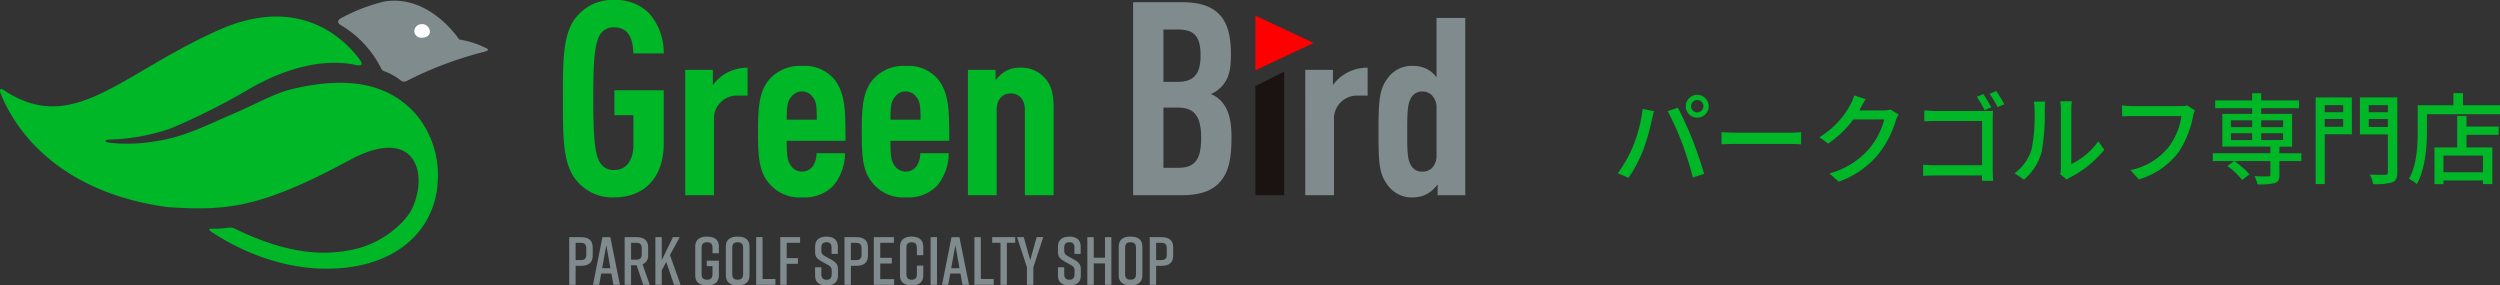 <svg xmlns="http://www.w3.org/2000/svg" xmlns:xlink="http://www.w3.org/1999/xlink" width="378.265" height="43.173" viewBox="0 0 378.265 43.173">
  <rect x="0" y="0" width="378.265" height="43.173" fill="#333333" stroke="none"/>
  <defs>
    <clipPath id="clip-path">
      <rect id="長方形_2257" data-name="長方形 2257" width="221.704" height="43.173" transform="translate(0 0)" fill="none"/>
    </clipPath>
  </defs>
  <g id="グループ_4634" data-name="グループ 4634" transform="translate(-315 -30.322)">
    <g id="マスクグループ_4497" data-name="マスクグループ 4497" transform="translate(315 30.321)" clip-path="url(#clip-path)">
      <path id="パス_10566" data-name="パス 10566" d="M54.383,8.732C52.1,5.688,45.3-1.12,33.072,4.333c-15.093,6.73-22.043,16.109-32.633,9-.226-.151-.593-.127-.369.476,1.266,3.386,6.838,14.771,25.223,17.3,9.059.641,14.243.093,27.633-7.12,9.948-5.361,11.953,2.072,9.4,7.4-.883,1.845-4.052,4.955-8.332,6.012-5.133,1.269-10.8.716-18.531-3.051a1.553,1.553,0,0,0-.855-.124c-.3.049-.746.1-1.345.135-.4.026-.757.027-1.06.018-.607-.019-.722.122-.231.456,2.224,1.516,9.151,5.7,17.747,5.6,10.492-.122,16.14-6.057,16.508-13.139A14.291,14.291,0,0,0,63.084,17.25c-3.128-3.64-8.406-6.476-18.734-4.025-2.685.584-6,2.477-8.733,3.632-3.948,1.67-7.671,3.68-12.068,4.292a24.815,24.815,0,0,1-6.967.226c-.649-.1-1.11-.426.142-.484A30.83,30.83,0,0,0,25.8,19.225a100.969,100.969,0,0,0,12.206-6.154C45.77,8.687,51.294,9.052,53.784,9.6c.973.215,1.193-.079.6-.871" transform="translate(0 0.221)" fill="#00b728"/>
      <path id="パス_10567" data-name="パス 10567" d="M57.052,12.221A56.028,56.028,0,0,1,68.6,7.864c.306-.082.688-.17.7-.329s-.059-.163-.738-.488a14.192,14.192,0,0,0-3.61-1.085S60.495-.9,53.641.218A27.185,27.185,0,0,0,47.15,2.7c-.664.353-.671.759-.078,1.111a15.737,15.737,0,0,1,6.113,6.606.729.729,0,0,0,.314.3A9.346,9.346,0,0,1,56,12.067a.834.834,0,0,0,1.048.154" transform="translate(4.521 0.009)" fill="#808b8d"/>
      <path id="パス_10568" data-name="パス 10568" d="M59.5,4.424c.044.611-.527.951-1.177.957a1.039,1.039,0,0,1-1.176-.939,1.107,1.107,0,0,1,1.1-1.114,1.183,1.183,0,0,1,1.255,1.1" transform="translate(5.54 0.322)" fill="#fff"/>
      <path id="パス_10569" data-name="パス 10569" d="M85.438,29.864A6.971,6.971,0,0,1,79.776,27.4c-2.174-2.462-2.132-6.728-2.132-12.471S77.6,4.922,79.776,2.46A6.974,6.974,0,0,1,85.438,0a7.084,7.084,0,0,1,5.21,1.969A8.986,8.986,0,0,1,92.9,8.081h-4.6c-.042-1.641-.41-3.938-2.872-3.938a2.351,2.351,0,0,0-2.174,1.108C82.4,6.645,82.238,9.6,82.238,14.932s.165,8.287,1.026,9.682a2.353,2.353,0,0,0,2.174,1.108c1.969,0,2.872-1.723,2.872-3.733V17.434H85.438V13.66H92.9v8.081c0,5.293-3.119,8.123-7.467,8.123" transform="translate(7.527 0)" fill="#00b728"/>
      <path id="パス_10570" data-name="パス 10570" d="M102.475,13.561a3.479,3.479,0,0,0-3.61,3.733V28.631H94.517V9.665H98.7v2.3a6.369,6.369,0,0,1,1.888-1.723,6.436,6.436,0,0,1,3.363-.9v4.224Z" transform="translate(9.163 0.905)" fill="#00b728"/>
      <path id="パス_10571" data-name="パス 10571" d="M188,13.561a3.479,3.479,0,0,0-3.61,3.733V28.631h-4.348V9.665h4.184v2.3a6.369,6.369,0,0,1,1.888-1.723,6.436,6.436,0,0,1,3.363-.9v4.224Z" transform="translate(17.454 0.905)" fill="#808b8d"/>
      <path id="パス_10572" data-name="パス 10572" d="M108.9,20.423c0,2.462.123,3.022.656,3.8a2.033,2.033,0,0,0,3.323,0,3.549,3.549,0,0,0,.534-1.928h4.307a7.77,7.77,0,0,1-1.8,4.964,6.07,6.07,0,0,1-4.677,1.723,5.923,5.923,0,0,1-4.676-1.764c-1.846-1.846-2.01-4.13-2.01-8.068s.163-6.487,2.01-8.333A6.134,6.134,0,0,1,111.194,9.1a5.876,5.876,0,0,1,4.636,1.722c2.092,2.215,1.928,5.543,1.969,9.6Zm3.938-6.61a1.993,1.993,0,0,0-3.282,0c-.493.615-.656,1.2-.656,3.41h4.553c0-2.215-.123-2.8-.615-3.41" transform="translate(10.136 0.882)" fill="#00b728"/>
      <path id="パス_10573" data-name="パス 10573" d="M123.209,20.423c0,2.462.123,3.022.656,3.8a2.033,2.033,0,0,0,3.323,0,3.549,3.549,0,0,0,.534-1.928h4.307a7.77,7.77,0,0,1-1.8,4.964,6.07,6.07,0,0,1-4.677,1.723,5.923,5.923,0,0,1-4.676-1.764c-1.846-1.846-2.01-4.13-2.01-8.068s.163-6.487,2.01-8.333A6.134,6.134,0,0,1,125.506,9.1a5.876,5.876,0,0,1,4.636,1.722c2.092,2.215,1.928,5.543,1.969,9.6Zm3.938-6.61a1.993,1.993,0,0,0-3.282,0c-.493.615-.656,1.2-.656,3.41h4.553c0-2.215-.123-2.8-.615-3.41" transform="translate(11.523 0.882)" fill="#00b728"/>
      <path id="パス_10574" data-name="パス 10574" d="M142.125,28.631v-12.9c0-1.682-.943-2.5-2.134-2.5s-2.134.821-2.134,2.5v12.9H133.51V9.665h4.185v1.6a4.972,4.972,0,0,1,1.436-1.354,4.292,4.292,0,0,1,2.174-.574,4.731,4.731,0,0,1,3.938,1.682c.861.984,1.231,2.173,1.231,4.676V28.631Z" transform="translate(12.943 0.905)" fill="#00b728"/>
      <path id="パス_10575" data-name="パス 10575" d="M169.3,27.662c-1.231,1.272-3.035,1.846-5.744,1.846h-7.261V.3h7.3c2.707,0,4.471.574,5.7,1.8,1.313,1.355,1.8,3.283,1.8,6.155,0,1.968-.205,3.61-1.517,4.923a4.749,4.749,0,0,1-1.518,1.026,4.208,4.208,0,0,1,1.559,1.066c1.436,1.559,1.559,3.773,1.559,5.579,0,3.323-.493,5.374-1.887,6.81m-6.235-23.22h-2.175v7.919h2.175c2.42,0,3.445-1.19,3.445-3.98,0-2.954-.985-3.939-3.445-3.939m.041,11.815h-2.216v9.108H163.1c2.5,0,3.487-1.15,3.487-4.555,0-3.24-1.026-4.553-3.487-4.553" transform="translate(15.152 0.029)" fill="#808b8d"/>
      <path id="パス_10576" data-name="パス 10576" d="M173.161,28.579V12.067l4.348-2.188v18.7Z" transform="translate(16.787 0.958)" fill="#1a1311"/>
      <path id="パス_10577" data-name="パス 10577" d="M199.086,29.3V27.656a5.063,5.063,0,0,1-1.436,1.354,4.32,4.32,0,0,1-2.174.615,4.476,4.476,0,0,1-3.815-1.682c-1.436-1.766-1.517-3.474-1.517-8.15s.081-6.611,1.517-8.375a4.484,4.484,0,0,1,3.815-1.681,4.289,4.289,0,0,1,2.174.573,4.223,4.223,0,0,1,1.272,1.15V2.476h4.348V29.3Zm-.163-13.08a2.749,2.749,0,0,0-.7-2.049,2.147,2.147,0,0,0-1.478-.575,1.939,1.939,0,0,0-1.64.9c-.575.984-.616,2.1-.616,5.3s.042,4.088.616,5.073a1.906,1.906,0,0,0,1.64.862,2.112,2.112,0,0,0,1.478-.534,2.752,2.752,0,0,0,.7-2.051Z" transform="translate(18.434 0.24)" fill="#808b8d"/>
      <path id="パス_10578" data-name="パス 10578" d="M173.161,2.166l8.815,4.128-8.815,4.127Z" transform="translate(16.787 0.21)" fill="red"/>
      <path id="パス_10579" data-name="パス 10579" d="M82.068,34.237v1.287c0,1.061-.658,1.524-1.75,1.524h-.834v2.872h-.968V32.713h1.8c1.091,0,1.75.464,1.75,1.524m-.968.185c0-.638-.288-.855-.823-.855h-.793v2.615h.793c.534,0,.823-.216.823-.845Z" transform="translate(7.612 3.171)" fill="#808b8d"/>
      <path id="パス_10580" data-name="パス 10580" d="M84.582,38.221H83.037l-.308,1.7h-.937l1.43-7.206h1.195l1.451,7.206H84.88Zm-.155-.813-.618-3.48-.627,3.48Z" transform="translate(7.929 3.171)" fill="#808b8d"/>
      <path id="パス_10581" data-name="パス 10581" d="M88.975,39.919l-1-2.954h-.845v2.954h-.968V32.713h1.8c1.091,0,1.75.463,1.75,1.524v1.2a1.34,1.34,0,0,1-.844,1.379l1.091,3.1Zm-1.843-3.8h.793c.534,0,.823-.216.823-.855v-.844c0-.638-.288-.855-.823-.855h-.793Z" transform="translate(8.353 3.171)" fill="#808b8d"/>
      <path id="パス_10582" data-name="パス 10582" d="M93.217,39.919,92.043,36.47l-.679,1.246v2.2H90.4V32.713h.968v3.47l1.688-3.47h1.03L92.609,35.42l1.6,4.5Z" transform="translate(8.764 3.171)" fill="#808b8d"/>
      <path id="パス_10583" data-name="パス 10583" d="M99.478,38.485c0,1.08-.659,1.524-1.751,1.524h-.081c-1.093,0-1.751-.432-1.751-1.524V34.162c0-1.04.658-1.524,1.751-1.524h.081c1.091,0,1.751.484,1.751,1.524v1H98.51v-.813c0-.638-.288-.855-.824-.855s-.824.216-.824.855V38.3c0,.638.288.855.824.855s.824-.216.824-.855v-1.2h-.864v-.824h1.832Z" transform="translate(9.297 3.164)" fill="#808b8d"/>
      <path id="パス_10584" data-name="パス 10584" d="M101.869,32.638h.082c1.091,0,1.75.463,1.75,1.524v4.323c0,1.06-.658,1.524-1.75,1.524h-.082c-1.091,0-1.751-.464-1.751-1.524V34.162c0-1.071.659-1.524,1.751-1.524m.041,6.516c.535,0,.824-.216.824-.855V34.346c0-.637-.288-.855-.824-.855s-.823.217-.823.855V38.3c0,.638.287.855.823.855" transform="translate(9.706 3.164)" fill="#808b8d"/>
      <path id="パス_10585" data-name="パス 10585" d="M107.217,39.919H104.3V32.713h.969v6.33h1.945Z" transform="translate(10.112 3.171)" fill="#808b8d"/>
      <path id="パス_10586" data-name="パス 10586" d="M107.625,32.713h3v.855h-2.028v2.316H110.3v.865h-1.709v3.17h-.967Z" transform="translate(10.434 3.171)" fill="#808b8d"/>
      <path id="パス_10587" data-name="パス 10587" d="M114.921,35.263v-.978c0-.576-.278-.8-.772-.8s-.772.227-.772.8v.495c0,.432.155.587.566.824l.937.514c.618.35,1.009.7,1.009,1.39v1c0,1.08-.627,1.5-1.719,1.5h-.021c-1.09,0-1.719-.411-1.719-1.5V37.28h.947v1.061c0,.566.279.824.783.824s.782-.258.782-.824v-.566c0-.432-.155-.618-.577-.855l-.926-.514c-.659-.382-1.009-.69-1.009-1.38V34.12c0-1.039.721-1.482,1.709-1.482h.021c.988,0,1.708.443,1.708,1.482v1.143Z" transform="translate(10.9 3.164)" fill="#808b8d"/>
      <path id="パス_10588" data-name="パス 10588" d="M120.035,34.237v1.287c0,1.061-.658,1.524-1.75,1.524h-.834v2.872h-.967V32.713h1.8c1.091,0,1.75.464,1.75,1.524m-.968.185c0-.638-.288-.855-.823-.855h-.793v2.615h.793c.534,0,.823-.216.823-.845Z" transform="translate(11.293 3.171)" fill="#808b8d"/>
      <path id="パス_10589" data-name="パス 10589" d="M120.528,39.919V32.713h3.037v.855H121.5v2.264h1.751V36.7H121.5v2.367h2.1v.855Z" transform="translate(11.685 3.171)" fill="#808b8d"/>
      <path id="パス_10590" data-name="パス 10590" d="M127.661,38.485c0,1.08-.659,1.524-1.751,1.524h-.02c-1.091,0-1.751-.432-1.751-1.524V34.162c0-1.04.659-1.524,1.751-1.524h.02c1.091,0,1.751.484,1.751,1.524v1.287h-.967v-1.1c0-.629-.268-.855-.792-.855s-.793.226-.793.855V38.3c0,.629.268.855.793.855s.792-.226.792-.855V37.022h.967Z" transform="translate(12.035 3.164)" fill="#808b8d"/>
      <rect id="長方形_2256" data-name="長方形 2256" width="0.969" height="7.206" transform="translate(140.807 35.885)" fill="#808b8d"/>
      <path id="パス_10591" data-name="パス 10591" d="M132.729,38.221h-1.544l-.307,1.7h-.938l1.43-7.206h1.2l1.451,7.206h-.988Zm-.154-.813-.618-3.48-.629,3.48Z" transform="translate(12.597 3.171)" fill="#808b8d"/>
      <path id="パス_10592" data-name="パス 10592" d="M137.319,39.919h-2.912V32.713h.967v6.33h1.945Z" transform="translate(13.03 3.171)" fill="#808b8d"/>
      <path id="パス_10593" data-name="パス 10593" d="M140.335,33.568h-1.257v6.351h-.966V33.568h-1.256v-.855h3.48Z" transform="translate(13.268 3.171)" fill="#808b8d"/>
      <path id="パス_10594" data-name="パス 10594" d="M142.75,39.919h-.968V37.263l-1.5-4.55H141.3l.977,3.48.978-3.48h1l-1.5,4.55Z" transform="translate(13.6 3.171)" fill="#808b8d"/>
      <path id="パス_10595" data-name="パス 10595" d="M148.42,35.263v-.978c0-.576-.279-.8-.772-.8s-.772.227-.772.8v.495c0,.432.155.587.566.824l.937.514c.618.35,1.009.7,1.009,1.39v1c0,1.08-.627,1.5-1.72,1.5h-.02c-1.09,0-1.719-.411-1.719-1.5V37.28h.947v1.061c0,.566.279.824.783.824s.782-.258.782-.824v-.566c0-.432-.155-.618-.577-.855l-.927-.514c-.658-.382-1.008-.69-1.008-1.38V34.12c0-1.039.721-1.482,1.708-1.482h.022c.987,0,1.708.443,1.708,1.482v1.143Z" transform="translate(14.147 3.164)" fill="#808b8d"/>
      <path id="パス_10596" data-name="パス 10596" d="M150.951,32.713v3.109h1.7V32.713h.967v7.206h-.967V36.686h-1.7v3.233h-.969V32.713Z" transform="translate(14.54 3.171)" fill="#808b8d"/>
      <path id="パス_10597" data-name="パス 10597" d="M156.059,32.638h.081c1.091,0,1.751.463,1.751,1.524v4.323c0,1.06-.659,1.524-1.751,1.524h-.081c-1.091,0-1.751-.464-1.751-1.524V34.162c0-1.071.659-1.524,1.751-1.524m.041,6.516c.535,0,.824-.216.824-.855V34.346c0-.637-.288-.855-.824-.855s-.824.217-.824.855V38.3c0,.638.288.855.824.855" transform="translate(14.96 3.164)" fill="#808b8d"/>
      <path id="パス_10598" data-name="パス 10598" d="M162.139,34.237v1.287c0,1.061-.659,1.524-1.75,1.524h-.835v2.872h-.966V32.713h1.8c1.09,0,1.75.464,1.75,1.524m-.968.185c0-.638-.288-.855-.824-.855h-.793v2.615h.793c.535,0,.824-.216.824-.845Z" transform="translate(15.374 3.171)" fill="#808b8d"/>
    </g>
    <path id="パス_10955" data-name="パス 10955" d="M11.865-10.605a.948.948,0,0,1,.93-.945.961.961,0,0,1,.945.945.948.948,0,0,1-.945.93A.935.935,0,0,1,11.865-10.605Zm-.795,0A1.716,1.716,0,0,0,12.8-8.88a1.728,1.728,0,0,0,1.74-1.725A1.738,1.738,0,0,0,12.8-12.33,1.725,1.725,0,0,0,11.07-10.605ZM3.105-4.575A19.6,19.6,0,0,1,.78-.465l1.635.69A21.76,21.76,0,0,0,4.62-3.96,31.977,31.977,0,0,0,5.94-8.58c.075-.33.21-.9.315-1.275L4.545-10.2A21.985,21.985,0,0,1,3.105-4.575Zm7.4-.465A51.17,51.17,0,0,1,12.135.18l1.71-.555c-.4-1.41-1.2-3.75-1.77-5.19-.6-1.515-1.605-3.69-2.2-4.815l-1.545.51A42.5,42.5,0,0,1,10.5-5.04Zm5.97.2c.5-.03,1.38-.06,2.22-.06h8.16c.66,0,1.335.045,1.665.06V-6.69c-.36.03-.945.09-1.68.09H18.69c-.81,0-1.74-.045-2.22-.09ZM42.03-10.11a3.523,3.523,0,0,1-1.125.15h-3.6c.075-.12.15-.255.21-.375.165-.3.48-.885.78-1.335l-1.74-.57A6.65,6.65,0,0,1,36-10.89a12.73,12.73,0,0,1-4.71,4.965l1.32.975a15.618,15.618,0,0,0,3.81-3.66H41.1a11.264,11.264,0,0,1-2.28,4.425,12.121,12.121,0,0,1-6.015,3.75L34.2.81a13.637,13.637,0,0,0,6-4.155,14.846,14.846,0,0,0,2.64-5.1,5.134,5.134,0,0,1,.42-.915Zm15.255-.33A20.536,20.536,0,0,0,56.1-12.435l-1,.4a15.9,15.9,0,0,1,1.185,2.025Zm.225,1.77c0-.39.03-.915.045-1.245-.285.015-.795.03-1.2.03H48.9c-.51,0-1.215-.045-1.74-.09v1.65c.39-.015,1.155-.045,1.74-.045h7v6.69H48.72c-.645,0-1.305-.045-1.74-.075v1.7c.435-.045,1.185-.075,1.785-.075H55.89c0,.33-.015.615-.015.81H57.57c-.015-.33-.06-1.05-.06-1.575Zm-.465-3.81a17.873,17.873,0,0,1,1.215,2.01l1-.435A22.846,22.846,0,0,0,58.05-12.9ZM62.25.5a8.427,8.427,0,0,0,2.67-4.2,32.862,32.862,0,0,0,.465-6.405,11.228,11.228,0,0,1,.075-1.2H63.72a4.675,4.675,0,0,1,.12,1.215A26.009,26.009,0,0,1,63.4-4.11a7.057,7.057,0,0,1-2.58,3.645Zm6.465,0a3.125,3.125,0,0,1,.57-.375,15.731,15.731,0,0,0,5.1-4.14l-.9-1.29A10.552,10.552,0,0,1,69.4-1.86v-8.3a9.033,9.033,0,0,1,.075-1.2H67.74a10.993,10.993,0,0,1,.09,1.2v8.88a4.326,4.326,0,0,1-.105.945ZM86.94-10.725a3.822,3.822,0,0,1-.96.105H78.705a13.452,13.452,0,0,1-1.62-.12v1.68c.375-.03.975-.06,1.62-.06H86.07a10.358,10.358,0,0,1-1.875,4.605,9.9,9.9,0,0,1-5.85,3.57L79.62.465A11.647,11.647,0,0,0,85.59-3.6a14.87,14.87,0,0,0,2.235-5.505,4.558,4.558,0,0,1,.27-.87ZM96.36-.3a12.42,12.42,0,0,0-2.295-2.01l-1.05.75A11.317,11.317,0,0,1,95.25.555ZM93.555-6.51h3.21v1.02h-3.21Zm0-1.965h3.21V-7.44h-3.21Zm7.89,0V-7.44H98.13V-8.475Zm0,2.985H98.13V-6.51h3.315Zm2.76,2H100.89v-1h1.92V-9.45H98.13v-.855h5.73V-11.49H98.13v-1.08H96.765v1.08h-5.6v1.185h5.6v.855H92.25V-4.5h7.275v1H90.81V-2.31h8.715V-.27c0,.21-.075.27-.315.285-.255,0-1.185,0-2.085-.03a5.27,5.27,0,0,1,.45,1.23A9.753,9.753,0,0,0,100.2,1.02c.54-.2.69-.54.69-1.245V-2.31h3.315Zm6.33-7.275V-9.7h-2.79V-10.77Zm-2.79,3.27V-8.67h2.79V-7.5Zm4.1-4.44h-5.475V1.17h1.38V-6.36h4.1ZM114.4-7.47v-1.2h2.9v1.2Zm2.9-3.3V-9.7h-2.9V-10.77Zm1.425-1.17H113.07v5.6h4.23v5.73c0,.27-.09.36-.39.375-.3,0-1.35.015-2.34-.03a4.979,4.979,0,0,1,.5,1.44A9.2,9.2,0,0,0,117.96.915c.57-.24.765-.66.765-1.53ZM131.685-.615h-5.97v-2.52h5.97Zm-2.49-8.52h-1.41v4.77H124.35v5.55h1.365V.63h5.97v.54h1.425V-4.365H129.2v-1.92h4.86V-7.53H129.2Zm-.525-1.62v-1.83h-1.455v1.83h-5.4v3.81c0,2.145-.105,5.19-1.32,7.32a7.11,7.11,0,0,1,1.185.8c1.305-2.3,1.53-5.775,1.53-8.115v-2.46h11.055v-1.35Z" transform="translate(559 57)" fill="#00b728"/>
  </g>
</svg>
